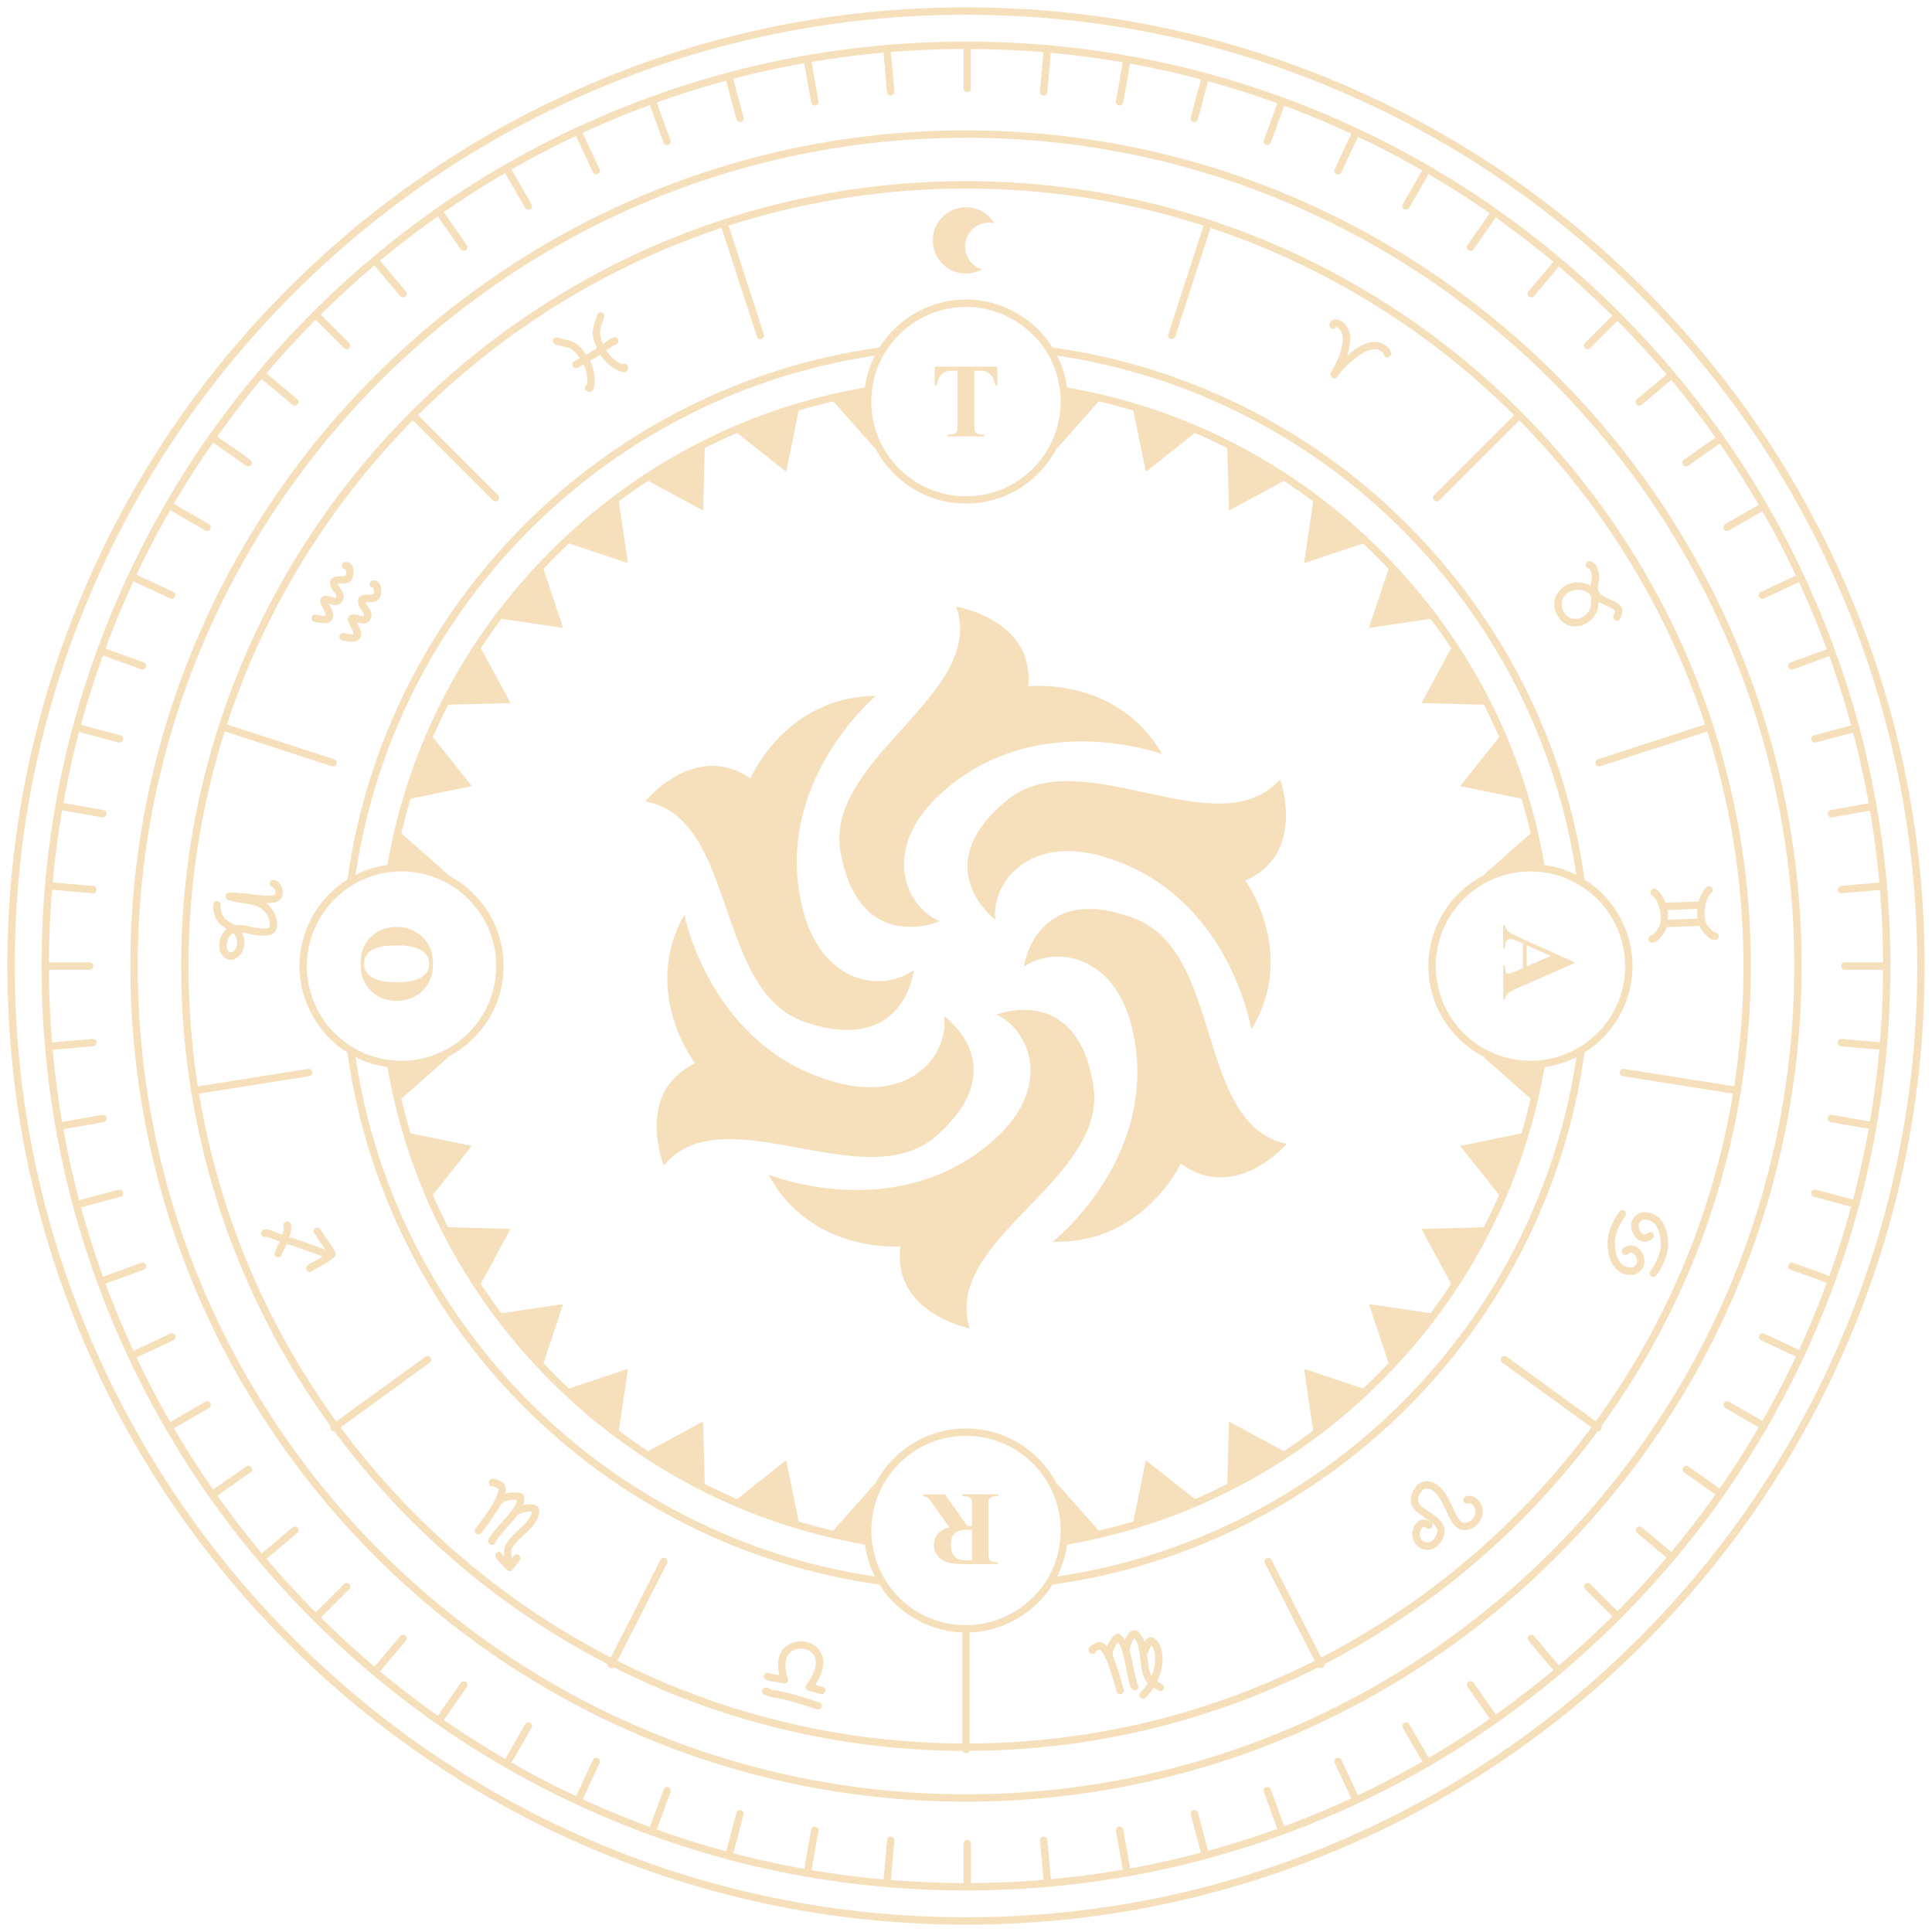 <?xml version="1.0" encoding="UTF-8"?>
<svg id="uuid-4f37990c-80d6-4521-8dc7-f0fa75d712dc" data-name="Layer 1" xmlns="http://www.w3.org/2000/svg" viewBox="0 0 779.14 779.14">
  <defs>
    <style>
      .uuid-221941e9-3070-4201-a37b-e27aff1b07db {
        fill-rule: evenodd;
      }

      .uuid-221941e9-3070-4201-a37b-e27aff1b07db, .uuid-d2357e1c-9628-4b1a-8845-c0a0affcb745 {
        fill: #f6e0bb;
        stroke-width: 0px;
      }
    </style>
  </defs>
  <path class="uuid-221941e9-3070-4201-a37b-e27aff1b07db" d="m309.99,473.7s51.96,21.05,91.32-14.45c22.79-20.48,14.66-43.34.58-50.1,0,0,32.77-12.92,39.07,28.9,5.72,37.97-61.12,61.79-49.91,97.65,0,0-31.37-6.1-27.93-33.03,0,0-36.28,2.9-53.13-28.97Z"/>
  <path class="uuid-221941e9-3070-4201-a37b-e27aff1b07db" d="m424.53,500.77s43.97-34.49,32.1-85.89c-6.82-29.62-30.93-33.84-43.76-24.98,0,0,4.69-34.63,44.56-19.54,36.28,13.73,24.41,83.05,61.5,90.97,0,0-20.81,24.1-42.73,7.91,0,0-15.24,32.67-51.68,31.51h0Z"/>
  <path class="uuid-221941e9-3070-4201-a37b-e27aff1b07db" d="m504.64,415.18s-8.79-54.89-59.8-69.77c-29.46-8.64-45.01,10.09-43.46,25.48,0,0-28.15-21.13,4.69-48.14,29.75-24.54,85.02,19.67,110.16-8.42,0,0,10.92,29.76-14,40.8,0,0,21.26,29.19,2.42,60.04h0Z"/>
  <path class="uuid-221941e9-3070-4201-a37b-e27aff1b07db" d="m468.66,304.1s-52.63-19.32-90.73,17.35c-22.06,21.2-13.27,43.86,1.03,50.1,0,0-32.32,13.93-39.94-27.66-7.04-37.83,59-63.75,46.61-99.25,0,0,31.59,5.15,29.02,32.09,0,0,36.06-3.99,54.01,27.37h0Z"/>
  <path class="uuid-221941e9-3070-4201-a37b-e27aff1b07db" d="m353.22,280.65s-42.8,35.94-29.25,86.91c7.84,29.41,32.1,32.88,44.56,23.6,0,0-3.59,34.78-43.97,20.98-36.65-12.49-27.12-82.26-64.35-88.94,0,0,19.93-24.69,42.44-9.3,0,0,14.14-33.1,50.58-33.25Z"/>
  <path class="uuid-221941e9-3070-4201-a37b-e27aff1b07db" d="m275.99,368.86s10.62,54.6,62.08,67.88c29.75,7.62,44.64-11.62,42.66-26.94,0,0,28.8,20.11-3.08,48.28-29.02,25.41-85.68-17.07-109.94,11.9,0,0-11.94-29.41,12.61-41.17,0,0-22.06-28.53-4.32-59.97v.02Z"/>
  <path class="uuid-d2357e1c-9628-4b1a-8845-c0a0affcb745" d="m389.57,776.17c-52.15,0-102.77-10.23-150.42-30.4-46.03-19.49-87.38-47.36-122.89-82.88-35.51-35.51-63.4-76.86-82.89-122.89C13.21,492.34,2.98,441.72,2.98,389.57s10.23-102.76,30.4-150.42c19.48-46.03,47.36-87.38,82.89-122.89,35.51-35.51,76.86-63.4,122.89-82.89C286.81,13.2,337.42,2.97,389.57,2.97s102.77,10.23,150.42,30.41c46.03,19.48,87.37,47.36,122.89,82.89,35.51,35.51,63.4,76.86,82.88,122.89,20.17,47.66,30.4,98.27,30.4,150.42s-10.23,102.77-30.4,150.42c-19.49,46.03-47.36,87.37-82.88,122.89-35.52,35.51-76.86,63.4-122.89,82.88-47.66,20.17-98.27,30.4-150.42,30.4h0Zm0-770.22c-51.76,0-101.97,10.15-149.26,30.17-45.67,19.34-86.7,47.01-121.94,82.25-35.24,35.24-62.91,76.28-82.25,121.94-20.02,47.3-30.17,97.5-30.17,149.26s10.15,101.97,30.17,149.26c19.34,45.68,47.01,86.7,82.25,121.94,35.24,35.24,76.28,62.92,121.94,82.25,47.3,20.02,97.51,30.17,149.26,30.17s101.97-10.15,149.26-30.17c45.68-19.34,86.7-47.01,121.94-82.25,35.24-35.24,62.92-76.27,82.25-121.94,20.02-47.3,30.17-97.52,30.17-149.26s-10.15-101.96-30.17-149.26c-19.34-45.67-47.01-86.7-82.25-121.94-35.24-35.24-76.27-62.91-121.94-82.25-47.29-20.02-97.51-30.17-149.26-30.17Zm0,756.43c-50.29,0-99.1-9.86-145.06-29.32-44.39-18.79-84.25-45.68-118.51-79.92-34.25-34.24-61.14-74.11-79.92-118.5-19.46-45.96-29.32-94.77-29.32-145.06s9.86-99.09,29.32-145.05c18.79-44.38,45.68-84.25,79.92-118.5,34.24-34.25,74.11-61.14,118.51-79.92,45.96-19.46,94.76-29.32,145.06-29.32s99.09,9.86,145.06,29.32c44.39,18.79,84.25,45.68,118.5,79.92,34.25,34.24,61.14,74.11,79.92,118.5,19.46,45.96,29.32,94.76,29.32,145.05s-9.86,99.1-29.32,145.06c-18.79,44.39-45.68,84.25-79.92,118.5-34.25,34.24-74.11,61.14-118.5,79.92-45.96,19.46-94.76,29.32-145.06,29.32Zm0-742.62c-49.89,0-98.31,9.78-143.9,29.08-44.03,18.63-83.59,45.31-117.56,79.29-33.97,33.97-60.66,73.53-79.29,117.55-19.3,45.59-29.08,94.01-29.08,143.89s9.78,98.31,29.08,143.9c18.63,44.03,45.31,83.59,79.29,117.56,33.98,33.98,73.53,60.66,117.56,79.29,45.59,19.3,94.01,29.08,143.9,29.08s98.31-9.78,143.9-29.08c44.03-18.63,83.59-45.31,117.56-79.29,33.98-33.98,60.66-73.53,79.29-117.56,19.3-45.59,29.08-94.01,29.08-143.9s-9.78-98.3-29.08-143.89c-18.63-44.03-45.31-83.58-79.29-117.55-33.98-33.97-73.53-60.66-117.56-79.29-45.59-19.3-94.01-29.08-143.9-29.08Zm0,706.82c-185.82,0-337-151.18-337-337S203.75,52.58,389.57,52.58s336.99,151.17,336.99,336.99-151.17,337-336.99,337Zm0-671.02c-184.19,0-334.03,149.84-334.03,334.02s149.84,334.03,334.03,334.03,334.02-149.84,334.02-334.03S573.75,55.55,389.57,55.55Zm0,650.54c-174.52,0-316.51-141.98-316.51-316.52S215.05,73.06,389.57,73.06s316.51,141.98,316.51,316.51-141.98,316.52-316.51,316.52Zm0-630.05c-172.89,0-313.53,140.65-313.53,313.53s140.65,313.54,313.53,313.54,313.53-140.65,313.53-313.54S562.46,76.04,389.57,76.04Zm0,582.33c-14.11,0-27.42-7.39-34.91-19.35-111.05-15.42-199.13-103.49-214.54-214.54-11.95-7.48-19.35-20.79-19.35-34.91s7.39-27.4,19.35-34.9c15.43-111.05,103.5-199.13,214.54-214.54,7.48-11.95,20.79-19.36,34.91-19.36s27.41,7.39,34.91,19.36c111.04,15.42,199.12,103.49,214.53,214.53,11.95,7.49,19.36,20.79,19.36,34.91s-7.39,27.41-19.36,34.91c-15.41,111.04-103.5,199.12-214.54,214.54-7.48,11.95-20.78,19.35-34.9,19.35Zm-1.58-3c.53.02,1.05.03,1.58.03,13.31,0,25.85-7.09,32.73-18.51.03-.04.06-.09.09-.13,2.8-4.7,4.54-9.84,5.14-15.28v-.11c.03-.24.04-.46.06-.68.11-1.12.17-2.24.17-3.48,0-5.59-1.19-10.99-3.54-16.04-2.82-6.11-7.25-11.38-12.77-15.24-3.47-2.44-7.3-4.26-11.35-5.43-6.81-1.94-14.19-1.95-21.04,0-4.09,1.17-7.9,3-11.35,5.42-5.54,3.88-9.95,9.15-12.77,15.24-2.35,5.05-3.54,10.45-3.54,16.05,0,1.24.05,2.36.16,3.43.02.3.04.54.07.78v.05c.02.22.05.43.08.64.68,5.3,2.41,10.26,5.13,14.77,6.65,11.05,18.08,17.86,30.84,18.48.11,0,.21,0,.32,0h0Zm42.34-32.46c-.62,4.49-1.96,8.8-4.01,12.85,107.92-16.01,193.42-101.51,209.42-209.43-4.02,2.04-8.33,3.39-12.84,4.01-8.35,48.13-31.12,91.9-65.89,126.67-34.77,34.77-78.56,57.53-126.68,65.9Zm-286.94-196.58c16,107.92,101.5,193.43,209.42,209.43-2.04-4.02-3.39-8.33-4-12.85-48.13-8.35-91.91-31.13-126.68-65.9-34.77-34.77-57.54-78.55-65.89-126.67-4.5-.62-8.81-1.96-12.84-4.01Zm287.34,190.88c0,.92-.03,1.79-.08,2.63,47.2-8.36,90.13-30.79,124.26-64.93,34.13-34.13,56.56-77.07,64.92-124.26-.77.05-1.59.08-2.44.08h-.19c-6.05,0-11.87-1.28-17.29-3.81-6.58-3.05-12.27-7.81-16.43-13.77-2.62-3.72-4.59-7.84-5.85-12.24-1.05-3.69-1.58-7.51-1.58-11.35s.53-7.68,1.59-11.35c1.25-4.36,3.21-8.49,5.84-12.23,4.18-5.96,9.86-10.72,16.44-13.78,5.44-2.53,11.26-3.81,17.3-3.81.92,0,1.79.03,2.63.08-8.36-47.2-30.79-90.12-64.93-124.25-34.13-34.13-77.07-56.55-124.26-64.93.06.82.08,1.69.08,2.63,0,6.03-1.28,11.84-3.81,17.29-3.05,6.58-7.82,12.26-13.77,16.43-3.75,2.63-7.87,4.6-12.24,5.84-7.32,2.11-15.31,2.11-22.69.01-4.37-1.25-8.48-3.21-12.23-5.84-5.96-4.18-10.72-9.86-13.78-16.44-2.53-5.43-3.81-11.25-3.81-17.29,0-.92.03-1.79.08-2.63-47.2,8.36-90.13,30.79-124.26,64.93-34.13,34.13-56.55,77.06-64.93,124.25.82-.06,1.69-.08,2.63-.08,6.04,0,11.85,1.29,17.29,3.82,6.57,3.04,12.26,7.8,16.43,13.77,2.63,3.74,4.59,7.86,5.84,12.24,1.06,3.67,1.6,7.48,1.6,11.34s-.54,7.66-1.59,11.35c-1.26,4.38-3.23,8.49-5.85,12.23-4.17,5.96-9.85,10.72-16.43,13.77-5.44,2.53-11.27,3.82-17.29,3.82-.92,0-1.79-.03-2.63-.08,8.36,47.2,30.78,90.12,64.92,124.26,34.13,34.13,77.07,56.55,124.26,64.93-.06-.82-.08-1.69-.08-2.63,0-6.03,1.28-11.85,3.82-17.29,3.04-6.57,7.8-12.26,13.77-16.43,3.72-2.62,7.83-4.59,12.24-5.85,7.39-2.11,15.33-2.1,22.69,0,4.38,1.26,8.49,3.23,12.24,5.85,5.97,4.17,10.72,9.85,13.77,16.43,2.53,5.44,3.82,11.27,3.82,17.29Zm148.28-227.63c0,3.57.5,7.12,1.47,10.54,1.17,4.08,3,7.9,5.42,11.35,3.88,5.52,9.15,9.94,15.26,12.77,5.02,2.34,10.43,3.53,16.04,3.53,1.23,0,2.35-.05,3.42-.16h.05c.11,0,.22-.02.33-.03.14,0,.26-.02.39-.04h.07c.16-.02.32-.04.49-.06,5.34-.66,10.35-2.4,14.92-5.16.08-.05.16-.1.24-.14,11.46-7.01,18.29-19.17,18.29-32.59s-7.09-25.85-18.52-32.72c-.83-.51-1.68-.97-2.54-1.41l-.04-.02s-.06-.03-.09-.04c-.02,0-.03-.02-.05-.02-3.57-1.78-7.36-2.96-11.32-3.55-.46-.07-.91-.13-1.37-.18h-.12c-.24-.03-.44-.04-.65-.06h-.03c-1.12-.11-2.24-.17-3.47-.17-5.6,0-10.99,1.19-16.05,3.53-6.1,2.84-11.38,7.25-15.25,12.79-2.44,3.48-4.26,7.29-5.42,11.34-.98,3.41-1.48,6.96-1.48,10.53v-.03Zm-420.56,38.02h0c1.13.11,2.25.17,3.48.17,5.59,0,10.99-1.19,16.05-3.54,6.11-2.82,11.38-7.25,15.24-12.77,2.43-3.47,4.26-7.29,5.43-11.35.97-3.42,1.47-6.96,1.47-10.53s-.5-7.12-1.48-10.51c-1.16-4.06-2.98-7.88-5.42-11.35-3.88-5.53-9.14-9.95-15.24-12.77-5.05-2.35-10.45-3.54-16.05-3.54-1.23,0-2.35.05-3.42.16-.3.02-.55.04-.8.07h-.04c-.18.02-.37.04-.55.06-5.18.65-10.07,2.32-14.57,4.98-.06.04-.12.07-.18.11-.04.03-.08.06-.13.09-11.42,6.88-18.51,19.42-18.51,32.72s6.92,25.74,18.5,32.73h0c.4.24.79.47,1.2.69,4.06,2.26,8.45,3.73,13.08,4.38.38.05.75.1,1.13.14h.09c.24.03.44.04.64.06h.03l.02.02Zm194.36-284.19c-107.91,16-193.42,101.5-209.43,209.42,4.04-2.05,8.35-3.39,12.84-4.01,8.36-48.12,31.13-91.9,65.9-126.66,34.77-34.77,78.55-57.53,126.67-65.9.62-4.49,1.96-8.81,4.01-12.84Zm270.08,205.4c4.48.62,8.79,1.96,12.84,4.01-16-107.92-101.5-193.42-209.42-209.42.03.06.06.12.09.18l.03.05c1.84,3.7,3.1,7.61,3.76,11.69.02.12.04.23.05.35.03.19.06.39.08.57,48.13,8.36,91.91,31.13,126.67,65.9,34.77,34.77,57.53,78.54,65.9,126.66h0Zm-271.52-186.86c0,5.61,1.19,11.01,3.53,16.05,2.84,6.11,7.25,11.38,12.79,15.25,3.48,2.44,7.3,4.26,11.34,5.42,6.85,1.95,14.26,1.95,21.06,0,4.05-1.16,7.88-2.98,11.35-5.42,5.52-3.88,9.94-9.15,12.77-15.24,2.34-5.05,3.53-10.46,3.53-16.05,0-1.24-.05-2.36-.16-3.43-.02-.3-.04-.55-.07-.78v-.05c-.02-.2-.04-.4-.07-.58-.66-5.19-2.34-10.08-4.99-14.58-.05-.08-.1-.17-.15-.25-6.25-10.38-17.17-17.19-29.09-18.35-1.21-.12-2.42-.18-3.65-.18-13.31,0-25.85,7.1-32.73,18.52-.08.13-.16.26-.23.39-2.51,4.27-4.13,8.91-4.84,13.83-.04.25-.07.5-.1.75-.02.15-.04.3-.05.45v.12c-.03.23-.04.44-.06.63v.03c-.11,1.12-.17,2.24-.17,3.48h-.02Z"/>
  <path class="uuid-221941e9-3070-4201-a37b-e27aff1b07db" d="m429.08,620.78c.12-1.18.17-2.37.17-3.58,0-5.95-1.32-11.6-3.68-16.67l.83-2.09,17.49,19.72-14.82,2.62Z"/>
  <path class="uuid-221941e9-3070-4201-a37b-e27aff1b07db" d="m462.11,588.88l20.64,16.38-25.93,9.44,5.28-25.82Z"/>
  <path class="uuid-221941e9-3070-4201-a37b-e27aff1b07db" d="m495.62,573.25l23.18,12.55-23.9,13.81.72-26.35Z"/>
  <path class="uuid-221941e9-3070-4201-a37b-e27aff1b07db" d="m525.91,552.05l25,8.34-21.15,17.74-3.85-26.08Z"/>
  <path class="uuid-221941e9-3070-4201-a37b-e27aff1b07db" d="m552.05,525.91l26.08,3.87-17.74,21.14-8.34-25.01Z"/>
  <path class="uuid-221941e9-3070-4201-a37b-e27aff1b07db" d="m573.26,495.62l26.34-.72-13.8,23.91-12.55-23.18Z"/>
  <path class="uuid-221941e9-3070-4201-a37b-e27aff1b07db" d="m588.88,462.12l25.83-5.29-9.45,25.94-16.38-20.64Z"/>
  <path class="uuid-221941e9-3070-4201-a37b-e27aff1b07db" d="m620.78,429.07l-2.62,14.82-19.71-17.49,2.09-.82c5.06,2.36,10.71,3.67,16.67,3.67,1.2,0,2.39-.05,3.57-.17Z"/>
  <path class="uuid-221941e9-3070-4201-a37b-e27aff1b07db" d="m620.78,350.07c-1.18-.12-2.37-.17-3.57-.17-5.96,0-11.61,1.32-16.67,3.67l-2.09-.82,19.71-17.48,2.62,14.81Z"/>
  <path class="uuid-221941e9-3070-4201-a37b-e27aff1b07db" d="m588.88,317.03l16.38-20.64,9.45,25.94-25.83-5.29Z"/>
  <path class="uuid-221941e9-3070-4201-a37b-e27aff1b07db" d="m573.26,283.52l12.55-23.17,13.8,23.9-26.34-.72Z"/>
  <path class="uuid-221941e9-3070-4201-a37b-e27aff1b07db" d="m552.05,253.24l8.34-25,17.74,21.14-26.08,3.86Z"/>
  <path class="uuid-221941e9-3070-4201-a37b-e27aff1b07db" d="m525.91,227.1l3.85-26.08,21.15,17.74-25,8.34Z"/>
  <path class="uuid-221941e9-3070-4201-a37b-e27aff1b07db" d="m495.62,205.89l-.72-26.34,23.9,13.8-23.18,12.55Z"/>
  <path class="uuid-221941e9-3070-4201-a37b-e27aff1b07db" d="m462.11,190.27l-5.28-25.83,25.93,9.45-20.64,16.38Z"/>
  <path class="uuid-221941e9-3070-4201-a37b-e27aff1b07db" d="m443.9,160.98l-17.49,19.71-.82-2.08c2.35-5.07,3.67-10.71,3.67-16.67,0-1.21-.05-2.4-.17-3.58l14.82,2.62Z"/>
  <path class="uuid-221941e9-3070-4201-a37b-e27aff1b07db" d="m353.57,178.62l-.82,2.08-17.49-19.71,14.82-2.62c-.12,1.18-.17,2.37-.17,3.58,0,5.96,1.31,11.6,3.67,16.67Z"/>
  <path class="uuid-221941e9-3070-4201-a37b-e27aff1b07db" d="m317.04,190.27l-20.65-16.38,25.94-9.45-5.28,25.83Z"/>
  <path class="uuid-221941e9-3070-4201-a37b-e27aff1b07db" d="m283.53,205.89l-23.18-12.55,23.9-13.8-.72,26.34Z"/>
  <path class="uuid-221941e9-3070-4201-a37b-e27aff1b07db" d="m253.24,227.1l-25.01-8.34,21.14-17.74,3.87,26.08Z"/>
  <path class="uuid-221941e9-3070-4201-a37b-e27aff1b07db" d="m227.1,253.24l-26.07-3.86,17.74-21.14,8.33,25Z"/>
  <path class="uuid-221941e9-3070-4201-a37b-e27aff1b07db" d="m205.89,283.52l-26.35.72,13.81-23.9,12.55,23.17Z"/>
  <path class="uuid-221941e9-3070-4201-a37b-e27aff1b07db" d="m190.26,317.03l-25.82,5.29,9.44-25.94,16.38,20.64Z"/>
  <path class="uuid-221941e9-3070-4201-a37b-e27aff1b07db" d="m180.7,352.74l-2.09.83c-5.07-2.36-10.72-3.68-16.67-3.68-1.2,0-2.39.05-3.57.17l2.61-14.81,19.72,17.48Z"/>
  <path class="uuid-221941e9-3070-4201-a37b-e27aff1b07db" d="m180.7,426.4l-19.72,17.49-2.61-14.82c1.18.12,2.37.17,3.57.17,5.95,0,11.6-1.32,16.67-3.68l2.09.83Z"/>
  <path class="uuid-221941e9-3070-4201-a37b-e27aff1b07db" d="m190.26,462.12l-16.38,20.64-9.44-25.94,25.82,5.29Z"/>
  <path class="uuid-221941e9-3070-4201-a37b-e27aff1b07db" d="m205.89,495.62l-12.55,23.18-13.81-23.91,26.35.72Z"/>
  <path class="uuid-221941e9-3070-4201-a37b-e27aff1b07db" d="m227.1,525.91l-8.33,25.01-17.74-21.14,26.07-3.87Z"/>
  <path class="uuid-221941e9-3070-4201-a37b-e27aff1b07db" d="m253.24,552.05l-3.87,26.08-21.14-17.74,25.01-8.34Z"/>
  <path class="uuid-221941e9-3070-4201-a37b-e27aff1b07db" d="m283.53,573.25l.72,26.35-23.9-13.81,23.18-12.55Z"/>
  <path class="uuid-221941e9-3070-4201-a37b-e27aff1b07db" d="m317.04,588.88l5.28,25.82-25.94-9.44,20.65-16.38Z"/>
  <path class="uuid-221941e9-3070-4201-a37b-e27aff1b07db" d="m349.9,617.2c0,1.21.05,2.4.17,3.58l-14.82-2.62,17.49-19.72.83,2.09c-2.36,5.07-3.68,10.72-3.68,16.67Z"/>
  <path class="uuid-d2357e1c-9628-4b1a-8845-c0a0affcb745" d="m389.57,707.06c-.82,0-1.49-.67-1.49-1.49v-46.6c0-.82.66-1.49,1.49-1.49s1.49.66,1.49,1.49v46.6c0,.82-.66,1.49-1.49,1.49Zm-143.02-34.33c-.23,0-.46-.05-.68-.16-.73-.38-1.02-1.27-.65-2l21.16-41.53c.38-.73,1.27-1.02,2-.65.73.38,1.02,1.27.65,2l-21.16,41.53c-.27.52-.78.81-1.33.81Zm286.05,0c-.54,0-1.06-.3-1.33-.81l-21.16-41.53c-.38-.73-.08-1.63.65-2,.73-.37,1.63-.08,2,.65l21.16,41.53c.38.73.08,1.63-.65,2-.22.11-.45.16-.68.16Zm111.85-95.52c-.31,0-.6-.09-.87-.29l-37.7-27.39c-.66-.48-.81-1.42-.33-2.08.49-.66,1.41-.81,2.08-.33l37.7,27.39c.66.48.81,1.41.33,2.08-.29.4-.74.62-1.2.62h0Zm-509.73,0c-.46,0-.91-.21-1.2-.62-.49-.66-.34-1.6.33-2.08l37.7-27.39c.66-.49,1.6-.34,2.08.33s.34,1.6-.33,2.08l-37.7,27.39c-.27.19-.57.29-.87.29h-.01Zm566.03-135.89c-.08,0-.16,0-.24-.02l-46.03-7.3c-.81-.13-1.37-.89-1.24-1.7.13-.81.89-1.37,1.7-1.24l46.03,7.3c.81.13,1.37.89,1.24,1.7-.12.73-.74,1.26-1.47,1.26Zm-622.31,0c-.71,0-1.35-.53-1.47-1.26-.13-.81.43-1.58,1.24-1.7l46.03-7.3c.81-.13,1.58.43,1.7,1.24.13.81-.43,1.57-1.24,1.7l-46.03,7.3c-.08,0-.16.02-.24.02Zm566.45-132.23c-.63,0-1.21-.4-1.42-1.03-.26-.78.18-1.62.95-1.87l44.32-14.4c.78-.25,1.62.17,1.87.95.26.78-.18,1.62-.95,1.87l-44.32,14.4c-.15.05-.31.07-.46.07h0Zm-510.58,0c-.15,0-.31-.02-.46-.07l-44.32-14.4c-.78-.26-1.21-1.09-.95-1.87.26-.78,1.09-1.21,1.87-.95l44.32,14.4c.78.26,1.21,1.09.95,1.87-.21.63-.78,1.03-1.42,1.03h0Zm445.1-106.86c-.37,0-.76-.15-1.05-.44-.58-.58-.58-1.53,0-2.1l32.95-32.95c.58-.58,1.53-.58,2.1,0,.58.58.58,1.53,0,2.1l-32.95,32.95c-.29.29-.68.44-1.05.44Zm-379.62,0c-.38,0-.76-.15-1.05-.44l-32.95-32.95c-.58-.58-.58-1.53,0-2.1.58-.58,1.53-.58,2.1,0l32.95,32.95c.58.58.58,1.53,0,2.1-.29.29-.67.44-1.05.44Zm106.86-65.48c-.63,0-1.21-.4-1.42-1.03l-14.4-44.32c-.26-.78.18-1.62.95-1.87.78-.26,1.62.18,1.87.95l14.4,44.32c.26.78-.18,1.62-.95,1.87-.15.05-.31.07-.46.07h0Zm165.9,0c-.15,0-.31-.02-.46-.07-.79-.26-1.21-1.09-.95-1.87l14.4-44.32c.26-.78,1.09-1.21,1.87-.95.78.26,1.21,1.09.95,1.87l-14.4,44.32c-.21.62-.79,1.03-1.42,1.03h0Z"/>
  <path class="uuid-221941e9-3070-4201-a37b-e27aff1b07db" d="m538.83,131.85c.2.05.44.12.52.17.62.39,1.11.95,1.47,1.62.37.68.58,1.47.65,2.29.13,1.5-.12,3.19-.55,4.88-.45,1.69-1.08,3.38-1.76,4.86l-1.63,3.23-.62,1.27c-.52-.39-.45-.12-.18.37-.18.44-.14.93.12,1.34.27.44.74.69,1.26.69,0,0,.69.05,1.2-.61l1.75-2.3c.42-.52.86-.99,1.34-1.46.74-.74,1.52-1.44,2.3-2.13,2.05-1.86,4.84-3.96,7.56-4.85,1.7-.55,3.39-.62,4.74.47.34.28.65.46.88.71.08.09.11.21.13.38.07.81.79,1.43,1.61,1.35.81-.07,1.43-.79,1.35-1.61-.07-.76-.29-1.3-.58-1.73-.36-.54-.88-.89-1.52-1.41-2.15-1.73-4.81-1.86-7.52-.98-2.88.93-5.83,3-8.1,4.99.32-.97.6-1.96.81-2.94.35-1.65.51-3.28.38-4.76-.11-1.23-.45-2.41-.99-3.43-.61-1.14-1.47-2.09-2.54-2.75-.34-.21-1.03-.52-1.73-.62-.57-.09-1.13-.06-1.6.12-.73.28-1.32.82-1.48,1.86-.12.81.45,1.57,1.26,1.68.59.09,1.17-.2,1.48-.67h0Z"/>
  <path class="uuid-221941e9-3070-4201-a37b-e27aff1b07db" d="m644.58,242.09c.33-.47.35-1.11.05-1.61-.04-.19-.21-1.04-.36-1.35-.47-.95-1.22-1.78-2.13-2.44-1.23-.88-2.75-1.47-4.09-1.7-3.64-.63-7.08.74-9.16,3.16-2.13,2.47-2.89,6.01-1.04,9.67,2.44,4.81,7.07,5.66,10.86,4.07,3.57-1.49,6.38-5.19,5.86-9.8h0Zm-3-1.7c-.33-.65-.92-1.16-1.6-1.57-.77-.47-1.66-.77-2.45-.91-2.54-.45-4.94.49-6.4,2.17-1.41,1.62-1.86,3.98-.64,6.39,1.59,3.13,4.61,3.72,7.09,2.68,2.52-1.05,4.5-3.7,4.01-6.98-.05-.33,0-.65.16-.92-.08-.32-.16-.78-.18-.87h0Z"/>
  <path class="uuid-221941e9-3070-4201-a37b-e27aff1b07db" d="m640.7,229.25l.15.05.18.14c.2.27.34.59.47.94.16.43.28.87.39,1.27.21.76.09,1.52-.04,2.28-.19,1.06-.44,2.12-.44,3.17,0,.64.09,1.28.3,1.91.47,1.4,1.3,2.43,2.36,3.25,1.92,1.49,4.71,2.14,6.65,3.52.37.26.58.42.56.68-.03.6-.39,1.21-.61,1.95-.24.78.2,1.62.98,1.86.78.24,1.62-.2,1.86-.98.19-.62.42-1.18.58-1.69.18-.64.23-1.25.1-1.85-.17-.78-.61-1.59-1.76-2.4-1.68-1.18-3.97-1.83-5.82-2.93-.93-.56-1.73-1.24-2.1-2.34-.24-.73-.15-1.47-.02-2.2.18-1.03.44-2.07.47-3.11.02-.63-.04-1.26-.21-1.89-.16-.58-.34-1.24-.59-1.84-.2-.49-.44-.94-.72-1.34-.17-.23-.37-.44-.58-.61-.2-.16-.41-.31-.63-.43-.05-.03-.56-.22-.76-.27-.13-.03-.22-.05-.27-.05-.89-.1-1.29.48-1.4.64-.27.4-.39.87-.13,1.44.2.46.6.75,1.05.85v-.02Z"/>
  <path class="uuid-221941e9-3070-4201-a37b-e27aff1b07db" d="m685.32,363.49c-.17,0-.6.05-1.02.07-2.73.15-9,.37-11.85.46-.63.02-1.1.03-1.32.04h-.19c-1.23.12-1.16,1.09-.78,1.89,0,.51.2.94.82,1.04.04.02.08.03.11.03h.27c.46-.02,1.42-.05,2.64-.09,3.25-.12,8.32-.3,10.59-.42.57-.03.96-.06,1.15-.08.52-.06.77-.27.83-.32.7-.55.68-1.19.48-1.71-.09-.23-.28-.68-.94-.89-.27-.09-.55-.09-.8-.03h0Zm-.65,2.54c.12.11.29.24.56.33-.22-.07-.41-.18-.56-.33Zm-.47-.93c0,.18.06.35.15.52-.08-.16-.14-.34-.15-.52Z"/>
  <path class="uuid-221941e9-3070-4201-a37b-e27aff1b07db" d="m685.61,370.39c-.17,0-.6.05-1.02.07-2.73.15-9,.37-11.85.46-.63.02-1.1.04-1.32.04h-.18c-1.23.12-1.16,1.09-.78,1.89,0,.5.2.94.82,1.04.04.02.08.03.11.03h.27c.46-.02,1.42-.05,2.64-.09,3.25-.11,8.32-.3,10.59-.42.57-.03.96-.06,1.15-.08.52-.06.77-.27.84-.32.7-.54.68-1.19.48-1.7-.09-.23-.28-.68-.94-.89-.27-.09-.55-.09-.8-.03h0Zm-.65,2.54c.12.12.29.24.56.33-.22-.07-.4-.18-.56-.33Zm-.47-.94c.02.18.06.35.16.52-.08-.16-.14-.34-.16-.52Z"/>
  <path class="uuid-221941e9-3070-4201-a37b-e27aff1b07db" d="m688.32,357.73c-2.1,1.77-3.49,5.25-3.81,8.85-.31,3.62.5,7.29,2.42,9.36.63.67,1.59,1.82,2.62,2.48.7.45,1.44.68,2.16.65.82-.04,1.46-.72,1.43-1.55-.03-.82-.72-1.46-1.55-1.43-.11,0-.21-.06-.31-.12-.23-.13-.45-.3-.67-.48-.58-.53-1.11-1.16-1.5-1.58-1.45-1.56-1.87-4.36-1.64-7.08.24-2.74,1.16-5.47,2.77-6.83.62-.53.7-1.47.18-2.09-.53-.62-1.47-.7-2.09-.18h0Z"/>
  <path class="uuid-221941e9-3070-4201-a37b-e27aff1b07db" d="m666.19,361.01c1.71,1.22,2.86,3.85,3.33,6.57.47,2.7.28,5.52-1.04,7.2-.35.44-.82,1.12-1.36,1.69-.2.21-.4.4-.61.54-.1.07-.2.14-.31.15-.82.03-1.46.73-1.43,1.55.03.82.72,1.46,1.55,1.43.72-.03,1.44-.33,2.1-.83.96-.73,1.82-1.96,2.4-2.68,1.74-2.22,2.24-5.95,1.63-9.52-.6-3.55-2.29-6.91-4.53-8.49-.67-.48-1.59-.32-2.07.36-.47.68-.32,1.6.36,2.07v-.02Z"/>
  <path class="uuid-221941e9-3070-4201-a37b-e27aff1b07db" d="m656.45,505.78c.58-.49,1.19-.67,1.74-.49.63.21,1.15.78,1.52,1.53.35.74.56,1.43.5,2.09-.05.58-.33,1.11-.86,1.59-.18.17-.39.34-.61.47-.13.08-.27.15-.43.16-2.42.21-4.09-.81-5.17-2.39-1.9-2.78-2.18-7.04-1.67-9.82.19-.98.49-1.92.85-2.84.58-1.46,1.34-2.84,2.09-4.23.23-.42.63-.74.89-1.14.13-.19.23-.39.32-.61.32-.75-.05-1.63-.8-1.94-.76-.31-1.63.05-1.94.81-.16.38-.51.62-.74.95-.12.17-.24.34-.34.52-.8,1.49-1.6,2.98-2.23,4.54-.44,1.09-.79,2.22-1.01,3.4-.63,3.43-.2,8.64,2.14,12.05,1.66,2.4,4.18,3.99,7.87,3.67.47-.04.93-.18,1.37-.39.53-.26,1.02-.63,1.43-1.01,1.16-1.06,1.71-2.26,1.8-3.54.1-1.14-.18-2.36-.78-3.63-.75-1.57-1.94-2.64-3.26-3.07-1.43-.47-3.05-.25-4.58,1.04-.63.53-.7,1.47-.18,2.09.53.63,1.47.7,2.09.18h0Z"/>
  <path class="uuid-221941e9-3070-4201-a37b-e27aff1b07db" d="m664.54,497.25c-.58.5-1.19.68-1.74.49-.63-.21-1.15-.78-1.51-1.54-.36-.73-.56-1.43-.5-2.09.05-.58.33-1.11.86-1.6.18-.17.39-.34.61-.47.13-.08.27-.14.43-.16,2.42-.21,4.09.81,5.17,2.39,1.9,2.78,2.18,7.04,1.67,9.82-.18.98-.49,1.92-.85,2.84-.58,1.46-1.34,2.84-2.09,4.23-.23.43-.63.74-.89,1.14-.13.19-.24.39-.32.6-.31.75.05,1.63.8,1.94.75.32,1.63-.05,1.94-.8.16-.38.51-.63.74-.95.12-.17.24-.34.34-.52.8-1.49,1.6-2.98,2.23-4.54.44-1.09.79-2.22,1.01-3.4.64-3.43.2-8.64-2.14-12.04-1.66-2.4-4.18-3.99-7.87-3.67-.47.04-.93.18-1.37.39-.53.26-1.02.63-1.43,1-1.16,1.06-1.71,2.26-1.81,3.53-.1,1.14.18,2.37.78,3.63.75,1.57,1.94,2.64,3.26,3.07,1.43.47,3.05.25,4.58-1.04.63-.53.7-1.47.18-2.09s-1.47-.7-2.09-.18h.01Z"/>
  <path class="uuid-221941e9-3070-4201-a37b-e27aff1b07db" d="m573.78,600.81c.34-.15,1.03-.43,1.17-.46.79-.08,1.47.04,2.06.31.69.31,1.29.81,1.87,1.39.86.86,1.55,1.8,2.13,2.81,1.54,2.58,2.48,5.45,4.03,8.13.72,1.25,1.6,2.5,2.77,3.26.88.58,1.93.9,3.21.81,2.37-.17,4.35-1.49,5.59-3.29,1.31-1.91,1.75-4.34,1-6.46-.47-1.33-1.58-2.82-2.99-3.55-1.07-.56-2.29-.71-3.57-.21-.76.31-1.14,1.17-.83,1.93.3.76,1.17,1.14,1.93.83.52-.21,1.01-.02,1.42.28.59.43,1.04,1.11,1.26,1.71.45,1.24.12,2.66-.64,3.78-.74,1.09-1.92,1.91-3.35,2.01-.71.05-1.26-.2-1.71-.58-.62-.54-1.08-1.3-1.51-2.02-1.56-2.68-2.51-5.57-4.05-8.16-.71-1.2-1.54-2.34-2.59-3.38-.84-.85-1.74-1.55-2.75-1.99-1.04-.47-2.2-.69-3.57-.55-.45.04-2.42.63-3.17,1.4-.31.32-.51.65-.59,1-.94,1.08-1.58,2.39-1.83,3.72-.31,1.68,0,3.41,1.05,4.85.83,1.13,2.21,2.17,3.73,3.19,1.74,1.16,3.71,2.31,4.91,3.75.47.56.8,1.15.88,1.84.1.89-.25,1.89-1.08,3.08-1.25,1.79-2.93,2.16-4.22,1.52-1.36-.67-2.19-2.32-1.6-4.21.29-.92.6-1.48,1.06-1.7.55-.26,1.12.09,1.6.42.68.47,1.61.29,2.06-.39.47-.68.29-1.61-.39-2.07-1.31-.9-3.03-1.37-4.55-.64-.99.47-1.98,1.48-2.62,3.48-1.11,3.51.61,6.53,3.12,7.77,2.41,1.18,5.64.83,7.96-2.48,1.84-2.62,1.94-4.76,1.24-6.56-.79-2.03-2.84-3.69-5.04-5.16-1.8-1.21-3.72-2.28-4.68-3.59-.55-.76-.69-1.68-.53-2.57.17-.95.68-1.87,1.41-2.6.19-.19.32-.42.39-.65v.02Z"/>
  <path class="uuid-221941e9-3070-4201-a37b-e27aff1b07db" d="m441.92,665.98c.39-.23,1.14-.66,1.56-.83.06.04.11.1.17.15.24.2.46.45.65.7.36.47.64.96.82,1.28.88,1.57,1.69,3.58,2.43,5.69,1.1,3.15,2.02,6.55,2.76,9.2.22.79,1.04,1.25,1.83,1.03.79-.22,1.25-1.04,1.03-1.84-.75-2.69-1.7-6.15-2.83-9.36-.8-2.3-1.68-4.47-2.64-6.18-.39-.69-1.21-2.02-2.16-2.8-.64-.53-1.36-.84-2.05-.86-.22,0-.68.07-1.24.3-.95.39-2.37,1.23-2.8,1.73-.52.58-.52,1.19-.42,1.59.1.39.33.75.81,1.01.72.38,1.63.1,2.01-.62.03-.06.05-.11.07-.17h0Zm-.49-1.72l.02.02h0v-.02h0Zm-.07-.05l.04.03-.03-.02h0Zm-.07-.04l.05.03-.04-.03h0Z"/>
  <path class="uuid-221941e9-3070-4201-a37b-e27aff1b07db" d="m450.81,662.28c.2.23.38.51.56.8.54.93.98,2.11,1.36,3.39,1.03,3.5,1.58,7.65,2.17,9.76.19.67.45,2.59.93,3.76.27.63.61,1.11.97,1.38.65.49,1.58.38,2.08-.28.48-.63.39-1.52-.21-2.03h0s-.74-2.97-.92-3.62c-.69-2.48-1.35-7.7-2.75-11.49-.85-2.29-2.02-4.08-3.46-4.86-.39-.21-.93-.32-1.58,0-.47.23-1.3,1-2.06,2.15-1.21,1.8-2.33,4.5-2.1,6.33.1.81.84,1.4,1.66,1.3.81-.1,1.4-.84,1.29-1.66-.08-.61.15-1.38.46-2.13.42-1.07,1.06-2.12,1.59-2.8h0Z"/>
  <path class="uuid-221941e9-3070-4201-a37b-e27aff1b07db" d="m455.71,664.41c.1-.45.54-1.76,1.12-2.88.17-.31.44-.68.64-.92.92,1.19,1.43,2.57,1.76,4.02.45,1.97.58,4.08.82,6.14.28,2.35.71,4.63,1.76,6.63.34.64.88,1.27,1.53,1.83,1.14.97,2.66,1.81,3.72,2.53.68.46,1.61.28,2.06-.41.46-.68.28-1.61-.41-2.06-.85-.58-2.03-1.23-3.02-1.98-.53-.41-1.01-.82-1.27-1.3-.88-1.68-1.21-3.61-1.45-5.59-.26-2.16-.41-4.37-.87-6.44-.46-2.02-1.22-3.9-2.57-5.52-.73-.85-1.5-1.08-2.21-1.03-.65.05-1.33.38-1.93,1.01-1.41,1.47-2.53,4.94-2.64,5.6,0-.02.02-.08.02-.08,0,0-.08.44-.06.63.03.32.14.58.29.79.17.24.4.43.69.53.76.29,1.63-.1,1.91-.86.08-.21.11-.43.09-.63v-.02Zm-.77-1.2h.02s-.02.01-.02.01h0Zm-.09-.05h.03-.03Z"/>
  <path class="uuid-221941e9-3070-4201-a37b-e27aff1b07db" d="m463.14,666.09c.05-.12.3-.75.35-.83.31-.53.46-1.2.71-1.79l.02-.05c.1.09.21.21.28.3.25.34.45.7.55.92,1.25,2.61,1.02,6.09,0,9.4-1.02,3.27-2.86,6.39-5.08,8.44-.61.55-.64,1.5-.09,2.1.56.6,1.5.64,2.1.09,2.56-2.36,4.71-5.96,5.9-9.73,1.28-4.08,1.4-8.36-.14-11.58-.35-.73-1.31-2.25-2.39-2.78-.8-.39-1.67-.42-2.56.13-.48.3-.83.7-1.09,1.16-.34.58-.43,1.34-.76,1.88-.08.14-.45.96-.58,1.31-.06.14-.09.25-.1.3-.28,1.18.66,1.65.87,1.73.32.13.96.34,1.63-.32.19-.19.32-.43.39-.66Z"/>
  <path class="uuid-221941e9-3070-4201-a37b-e27aff1b07db" d="m198.98,599.39c.52.22,1.6.68,2,.96.12.26.03.61-.03.94-.12.72-.39,1.43-.55,1.83-.67,1.68-1.75,3.58-2.98,5.46-1.83,2.83-3.99,5.64-5.66,7.85-.5.65-.37,1.58.3,2.08.65.49,1.59.37,2.08-.3,1.69-2.25,3.9-5.14,5.77-8.03,1.34-2.06,2.52-4.12,3.25-5.98.31-.76.84-2.3.81-3.62-.02-.81-.24-1.56-.67-2.13-.13-.17-.49-.5-1-.8-.93-.57-2.53-1.26-3.23-1.35-.79-.1-1.3.24-1.56.52-.31.34-.52.79-.38,1.44.18.8.97,1.31,1.77,1.13h.07Zm1.1-1.6c.01.1.01.19,0,.28v-.28Zm0-.07v.06-.06Z"/>
  <path class="uuid-221941e9-3070-4201-a37b-e27aff1b07db" d="m208.5,604.89c-.04.35-.15.71-.29,1.09-.38,1.02-1.04,2.09-1.82,3.17-2.17,2.98-5.21,5.94-6.55,7.72-.43.55-1.83,1.94-2.47,3.06-.35.62-.49,1.2-.47,1.68.04.82.73,1.46,1.56,1.42.78-.04,1.4-.67,1.42-1.45.05-.08.54-.86.89-1.28.58-.68,1.19-1.32,1.44-1.65,1.57-2.08,5.44-5.79,7.59-9.27,1.29-2.09,1.94-4.15,1.58-5.85-.08-.4-.33-.85-.91-1.17-.48-.26-1.63-.5-3.03-.49-2.34.02-5.39.68-6.76,1.97-.59.57-.61,1.51-.05,2.1.56.6,1.51.62,2.1.05.47-.44,1.26-.68,2.11-.87,1.3-.28,2.73-.35,3.67-.25Z"/>
  <path class="uuid-221941e9-3070-4201-a37b-e27aff1b07db" d="m209.85,610.36c.46-.19,1.86-.6,3.19-.74.48-.05,1.16,0,1.48.05-.31,1.56-1.1,2.85-2.09,4.04-1.31,1.56-2.95,2.92-4.48,4.35-1.75,1.65-3.35,3.4-4.27,5.51-.31.69-.44,1.56-.45,2.48,0,1.55.35,3.34.5,4.67.09.81.83,1.4,1.65,1.31.81-.09,1.4-.83,1.31-1.65-.12-1.07-.4-2.46-.48-3.76-.04-.69-.04-1.37.18-1.87.76-1.75,2.12-3.17,3.58-4.54,1.61-1.52,3.33-2.96,4.72-4.61,1.36-1.61,2.39-3.4,2.78-5.55.15-.8,0-1.44-.28-1.93-.42-.73-1.2-1.25-2.28-1.44-2.17-.37-5.84.74-6.46,1.05.02,0,.08-.04.08-.04,0,0-.97.74-1.07,1.13-.07.28-.07.58.04.88.28.77,1.12,1.18,1.89.91.17-.06.33-.15.46-.26h.02Zm.48-1.55v.03-.04h0Z"/>
  <path class="uuid-221941e9-3070-4201-a37b-e27aff1b07db" d="m202.64,626.84c-.21-.55-.72-.95-1.35-.97-.82-.02-1.51.63-1.54,1.44,0,.22.11.82.64,1.51,1.04,1.33,4.1,4.37,4.1,4.37.31.3.72.46,1.15.43.43-.03.82-.25,1.08-.58l2.84-3.77c.5-.65.37-1.59-.3-2.08-.65-.49-1.59-.37-2.08.3l-1.8,2.4c-.91-.93-2.09-2.18-2.65-2.89-.04-.05-.08-.1-.11-.15h0Z"/>
  <path class="uuid-221941e9-3070-4201-a37b-e27aff1b07db" d="m308.79,683.57c.18.11.49.28.58.32.58.23,1.24.42,1.91.55.89.19,1.81.33,2.63.47,2.07.38,4.16.9,6.24,1.51,3.17.91,6.31,1.98,9.39,2.94.78.24,1.62-.2,1.86-.98.25-.78-.2-1.62-.98-1.86-3.09-.95-6.26-2.02-9.45-2.94-2.18-.63-4.36-1.18-6.53-1.58-.78-.14-1.68-.27-2.53-.46-.49-.11-.96-.23-1.39-.4-.15-.09-.82-.47-1.16-.53-.52-.11-.97,0-1.34.22-.69.44-.91,1.35-.48,2.04.28.45.75.69,1.25.7h-.02Z"/>
  <path class="uuid-221941e9-3070-4201-a37b-e27aff1b07db" d="m314.2,675.54l-2.94-.45c-.16-.08-.78-.39-1.1-.47-.42-.11-.79-.08-1.1,0-.78.25-1.22,1.08-.97,1.86.2.62.78,1.03,1.41,1.04.21.1.79.38.99.42.3.07.6.14.89.18,1.01.17,2.05.2,3.05.43.12.03,1.25.35,1.71.39,1.13.08,1.58-.71,1.68-1.07.04-.12.14-.56-.07-1.12-.11-.3-.5-1.19-.56-1.33-.14-.8-.27-1.64-.35-2.51-.08-.83-.1-1.67-.03-2.49.23-2.63,1.66-4.28,3.48-5.04,2.06-.85,4.58-.62,6.38.56,1.52.99,2.24,2.47,2.34,4.11.11,1.68-.39,3.53-1.29,5.28-.38.73-.78,1.56-1.23,2.31-.28.47-.57.91-.88,1.3,0,0,.06-.07.06-.07,0,0-.52.58-.61.79-.25.53-.16.97-.03,1.28.06.13.23.54.82.8.1.04.32.12.61.21,1.12.33,3.84,1.01,4.5,1.21.78.24,1.62-.2,1.86-.98.24-.78-.2-1.62-.98-1.86-.44-.14-1.82-.48-3.02-.81.07-.12.15-.24.22-.36.47-.81.9-1.68,1.31-2.46,1.43-2.78,1.98-5.76,1.39-8.3-.46-1.95-1.56-3.67-3.46-4.92-2.59-1.68-6.18-2.03-9.14-.81-2.74,1.14-4.97,3.58-5.3,7.52-.07.79-.07,1.61,0,2.42.06.99.2,1.98.36,2.92h0Z"/>
  <path class="uuid-221941e9-3070-4201-a37b-e27aff1b07db" d="m246.88,136.39c-.17.05-.42.13-.5.17-.48.23-.97.53-1.46.86-.63.44-1.24.92-1.79,1.33-1.41,1.04-2.9,2.01-4.45,2.93-2.36,1.41-4.8,2.71-7.13,4.03-.71.41-.96,1.32-.56,2.03.41.71,1.32.96,2.03.55,2.34-1.34,4.8-2.66,7.17-4.07,1.63-.97,3.21-1.99,4.7-3.09.53-.39,1.11-.86,1.71-1.27.33-.23.65-.44.98-.59.17-.05.79-.26,1.04-.43.42-.29.65-.68.73-1.09.16-.8-.36-1.59-1.17-1.75-.5-.1-.98.06-1.32.39h0Z"/>
  <path class="uuid-221941e9-3070-4201-a37b-e27aff1b07db" d="m250.93,146.96c-1.8-.67-5.19-3.01-6.92-6.49-1.44-2.9-2.02-4.66-2.05-6.14-.05-2.02.84-3.51,1.67-6.49.22-.79-.25-1.61-1.04-1.82-.79-.22-1.61.25-1.82,1.04-.92,3.37-1.82,5.07-1.76,7.35.05,1.77.65,3.91,2.37,7.37,1.88,3.81,5.4,6.48,7.73,7.61,1.37.66,2.49.75,2.97.61.54-.16.87-.48,1.07-.86.19-.37.31-.89.03-1.55-.31-.75-1.19-1.11-1.94-.79-.1.04-.2.1-.28.16h-.02Z"/>
  <path class="uuid-221941e9-3070-4201-a37b-e27aff1b07db" d="m236.76,155.05c-.1.04-.19.1-.28.16-.66.49-.79,1.42-.31,2.08.43.57.93.74,1.35.76.43.03.88-.1,1.29-.48.37-.35.85-1.36.98-2.87.22-2.58-.3-6.98-2.61-10.53-2.11-3.24-3.64-4.85-5.14-5.8-1.93-1.21-3.87-1.31-7.23-2.23-.79-.22-1.61.25-1.82,1.04-.22.79.25,1.61,1.04,1.82,2.98.81,4.73.8,6.43,1.87,1.26.79,2.48,2.19,4.24,4.9,2.11,3.26,2.4,7.36,2.06,9.26h-.01Zm1.77.43l.03.04s-.02-.03-.03-.04Z"/>
  <path class="uuid-221941e9-3070-4201-a37b-e27aff1b07db" d="m107.31,498.74c.11.02,1.18.29,1.79.53.97.4,1.89.84,2.35,1,3.08,1.03,6.18,2.02,9.26,3.06,2.04.69,4.06,1.41,6.09,2.17.37.14,3.7,1.38,5.02,1.93.1.04.23.1.29.13.4.27.91.34,1.39.15.76-.31,1.13-1.17.82-1.93-.05-.14-.2-.49-.67-.76-.11-.06-.35-.18-.67-.32-1.35-.57-4.75-1.83-5.12-1.97-2.05-.77-4.11-1.5-6.18-2.2-3.08-1.05-6.18-2.04-9.27-3.07-.77-.26-2.82-1.34-4.26-1.61-.82-.16-1.53-.07-2.01.16-.73.36-1.04,1.25-.68,1.99.34.69,1.15,1,1.86.73h.02Z"/>
  <path class="uuid-221941e9-3070-4201-a37b-e27aff1b07db" d="m131.99,505.55c-.36.29-.76.56-1.19.83-1.31.83-2.78,1.56-3.87,2.19-.36.21-1.66.73-2.38,1.23-.52.37-.83.79-.97,1.13-.3.76.08,1.63.84,1.92.66.26,1.41,0,1.78-.58.27-.14,1.88-.95,2.2-1.13,1.32-.76,3.16-1.67,4.66-2.72.78-.54,1.47-1.13,1.98-1.74.08-.09.6-.84.11-1.79-.21-.4-.77-1.35-.83-1.44-.43-.72-.88-1.42-1.35-2.11-.68-1.01-1.39-1.99-2.08-3l-1-1.63c-.09-.14-.36-.47-.53-.68-.1-.22-.24-.41-.44-.57-.75-.58-1.35-.32-1.48-.27-.32.12-1.57.94-.73,2.24.1.16.55.68.7.91l1.05,1.68c.69,1,1.4,1.97,2.07,2.97.44.64.86,1.3,1.26,1.97.02.03.09.3.2.57h-.02Zm-4.06-7.42c-.29-.02-.57-.12-.82-.32.31.25.59.32.82.32Z"/>
  <path class="uuid-221941e9-3070-4201-a37b-e27aff1b07db" d="m114.52,495.42c-.04.36-.11.71-.19,1.07-.09.42-.21.82-.34,1.22-.24.74-.52,1.44-.82,2.13-.77,1.78-1.68,3.47-2.36,5.22-.3.76.08,1.63.84,1.92.76.3,1.63-.08,1.92-.84.66-1.72,1.55-3.38,2.3-5.13.34-.78.65-1.58.92-2.4.16-.48.3-.98.42-1.47.12-.52.21-1.03.26-1.56.02-.23-.07-.7-.16-1.06.01-.03.02-.07.03-.1.18-.8-.34-1.6-1.14-1.77-.91-.2-1.41.22-1.7.69-.15.24-.28.58-.25,1.03.02.22.2.86.25,1.05l.02-.02Zm1.71.14c-.18.04-.37.05-.55.02.21.04.4.02.55-.02Z"/>
  <path class="uuid-221941e9-3070-4201-a37b-e27aff1b07db" d="m94.76,373.15c-.63-.42-1.29-.77-1.95-1.16-1.2-.69-2.4-1.43-3.08-2.97-.28-.62-.52-1.27-.66-1.98-.12-.61-.17-1.25-.11-1.99.07-.81-.55-1.54-1.36-1.61-.82-.07-1.54.54-1.61,1.36-.09,1.04-.02,1.97.16,2.81.19.93.5,1.79.85,2.6.82,1.86,2.1,2.97,3.52,3.86.28.18.57.35.85.51-1.2.99-2.25,2.8-2.7,4.79-.51,2.24-.21,4.61,1.14,6.16,1.81,2.08,4.26,1.95,6.18.4,1.85-1.51,3.19-4.51,2.37-7.85-.2-.79-.47-1.47-.79-2.05,1.06.12,2.13.38,3.19.62,1.67.39,3.32.73,4.97.66,1.04-.04,2.56.18,3.75-.39.87-.42,1.65-1.15,2.05-2.55.3-1.02.31-2.12.11-3.18-.28-1.56-.98-3.03-1.59-4-.78-1.27-1.71-2.25-2.73-3.02.53,0,1.06,0,1.59,0,.78-.03,1.75-.05,2.62-.4.67-.27,1.29-.71,1.77-1.43.92-1.35.93-2.96.43-4.35-.62-1.73-2.07-2.97-3.23-3.16-.81-.13-1.58.43-1.7,1.23-.13.81.43,1.58,1.23,1.7.14.02.24.18.37.32.3.34.55.81.64,1.31.09.43.07.88-.2,1.28-.16.23-.38.34-.6.4-.5.14-1.01.11-1.45.13-1.17.05-2.33,0-3.48-.12-2.87-.27-5.73-.81-8.62-.91-.24,0-2.84-.32-3.89-.28-.87.03-1.36.46-1.52.64-.14.18-.76,1.58.52,2.27.25.13.89.39.95.4l1.52.34,4.28.8c1.7.22,3.57.47,5.27,1.23,1.41.62,2.72,1.58,3.7,3.19.39.63.82,1.52,1.08,2.49.2.76.3,1.58.08,2.32-.14.48-.4.71-.71.79-.8.2-1.71,0-2.36.03-1.39.05-2.79-.27-4.19-.59-1.64-.38-3.27-.75-4.9-.75-.59,0-1.18.04-1.76.15v-.03Zm-.63,3.25c-.23.09-.46.21-.68.34-.88.51-1.57,1.87-1.88,3.29-.29,1.29-.3,2.68.49,3.56.81.92,1.92.4,2.65-.54.79-1.02,1.2-2.58.78-4.25-.27-1.08-.75-1.81-1.35-2.39Z"/>
  <path class="uuid-221941e9-3070-4201-a37b-e27aff1b07db" d="m150.56,237.02c.07.24.25.91.23,1.35-.02.52-.07,1.04-.29,1.31-.12.02-.63.12-.96.13-1.14.05-2.43.02-3.28.27-1.12.32-1.76,1.01-1.89,2.03-.1.81.06,1.59.39,2.32.37.81.97,1.58,1.49,2.33.39.56.85,1.08.38,1.73-.04.05-.11.03-.17.04-.12,0-.24,0-.36-.02-.38-.05-.76-.16-1.15-.27-.64-.19-1.26-.38-1.78-.46-.51-.08-.95-.05-1.32.05-.66.19-1.16.59-1.44,1.31-.11.28-.17.66-.07,1.13.12.61.69,1.71,1.31,2.89.32.61.63,1.28.82,1.88.07.23.11.57.13.72-.07.02-.16.04-.24.05-.4.05-.91,0-1.56-.09l-2.04-.36c-.79-.22-1.62.24-1.83,1.03-.23.79.24,1.62,1.03,1.83.26.07.52.13.78.18.53.1,1.06.16,1.59.25,2.13.35,3.4,0,4.11-.52.77-.56,1.13-1.36,1.15-2.34,0-.84-.3-1.87-.76-2.89-.3-.66-.65-1.33-.96-1.91h.02c.67.21,1.4.41,2.05.47,1.25.12,2.34-.22,3.08-1.22.96-1.3.96-2.48.54-3.61-.33-.88-1.02-1.74-1.62-2.63-.25-.36-.51-.71-.59-1.1.2-.03.44-.07.62-.07.85-.04,1.81,0,2.59-.12.84-.12,1.52-.41,1.95-.81.39-.37.73-.92.95-1.61.33-1.01.42-2.32.2-3.41-.38-1.84-1.57-3.02-3.26-2.81-.81.1-1.4.84-1.3,1.65.09.75.73,1.31,1.48,1.31h-.01Z"/>
  <path class="uuid-221941e9-3070-4201-a37b-e27aff1b07db" d="m139.35,229.57c.07.24.25.91.23,1.35-.02.51-.07,1.04-.3,1.31-.12.02-.62.12-.96.13-1.14.05-2.43.02-3.28.27-1.12.32-1.76,1.01-1.89,2.03-.1.81.06,1.59.4,2.32.37.81.97,1.58,1.49,2.33.39.56.85,1.08.38,1.72-.04.05-.11.03-.17.04-.12,0-.24,0-.36-.02-.38-.05-.76-.16-1.15-.27-.64-.19-1.26-.38-1.78-.46-.51-.08-.95-.06-1.32.05-.66.19-1.16.59-1.44,1.31-.11.28-.17.67-.07,1.13.12.6.7,1.7,1.3,2.88.32.62.63,1.28.82,1.89.07.23.11.56.13.72-.07.02-.16.04-.24.05-.4.05-.91,0-1.56-.09l-2.04-.36c-.79-.22-1.62.24-1.83,1.03-.23.79.24,1.62,1.02,1.83.26.07.52.13.78.18.53.1,1.06.16,1.59.25,2.13.35,3.4,0,4.11-.51.77-.56,1.14-1.36,1.15-2.34,0-.83-.3-1.87-.76-2.89-.3-.67-.65-1.33-.96-1.91h.02c.67.21,1.4.41,2.06.47,1.25.12,2.34-.22,3.08-1.22.96-1.3.96-2.48.54-3.61-.33-.88-1.01-1.74-1.62-2.63-.25-.36-.51-.71-.59-1.1.19-.03.44-.07.63-.08.85-.04,1.81-.01,2.59-.12.84-.12,1.52-.41,1.95-.81.39-.37.73-.92.95-1.61.33-1.01.42-2.32.2-3.41-.38-1.84-1.57-3.02-3.26-2.81-.81.1-1.4.84-1.3,1.66.09.75.73,1.31,1.48,1.31h-.01Z"/>
  <path class="uuid-d2357e1c-9628-4b1a-8845-c0a0affcb745" d="m390.07,761.94c-.82,0-1.49-.66-1.49-1.49v-16.96c0-.82.66-1.49,1.49-1.49s1.49.67,1.49,1.49v16.96c0,.82-.67,1.49-1.49,1.49Zm32.32-1.41c-.76,0-1.41-.58-1.48-1.36l-1.48-16.89c-.07-.82.54-1.54,1.35-1.61.81-.08,1.54.53,1.61,1.35l1.48,16.89c.07.82-.53,1.53-1.35,1.6h-.13Zm-64.65,0h-.13c-.82-.07-1.43-.79-1.35-1.61l1.47-16.89c.07-.82.79-1.43,1.61-1.35.82.07,1.43.79,1.35,1.61l-1.48,16.89c-.07.77-.71,1.36-1.48,1.36h0Zm96.72-4.22c-.7,0-1.34-.5-1.47-1.23l-2.94-16.7c-.14-.81.4-1.58,1.21-1.72.81-.14,1.58.4,1.73,1.21l2.94,16.7c.14.81-.4,1.58-1.21,1.73-.09.02-.18.02-.26.02Zm-128.8,0c-.09,0-.17,0-.26-.02-.81-.14-1.35-.91-1.21-1.73l2.94-16.7c.14-.81.91-1.35,1.72-1.21.81.14,1.35.91,1.21,1.72l-2.94,16.7c-.13.73-.75,1.23-1.47,1.23Zm160.39-7.01c-.65,0-1.26-.44-1.44-1.1l-4.39-16.38c-.21-.79.26-1.61,1.05-1.82.79-.21,1.6.26,1.82,1.05l4.39,16.38c.21.79-.26,1.61-1.05,1.82-.13.03-.26.05-.39.05Zm-191.98,0c-.13,0-.26-.02-.39-.05-.79-.21-1.27-1.03-1.05-1.82l4.39-16.38c.21-.79,1.03-1.26,1.82-1.05.79.21,1.27,1.03,1.05,1.82l-4.39,16.38c-.18.66-.78,1.1-1.44,1.1Zm222.84-9.73c-.6,0-1.18-.38-1.4-.98l-5.8-15.94c-.28-.77.12-1.63.89-1.9.76-.28,1.63.12,1.9.89l5.8,15.94c.28.77-.12,1.63-.89,1.9-.17.06-.34.09-.51.09Zm-253.7,0c-.17,0-.34-.03-.51-.09-.77-.28-1.17-1.13-.89-1.9l5.8-15.94c.28-.77,1.14-1.17,1.9-.89.77.28,1.17,1.13.89,1.9l-5.8,15.94c-.22.6-.79.98-1.4.98Zm283.59-12.38c-.57,0-1.1-.32-1.35-.86l-7.17-15.37c-.35-.74-.03-1.63.72-1.97.74-.35,1.63-.03,1.97.73l7.17,15.37c.35.74.03,1.63-.73,1.97-.21.1-.42.14-.62.14Zm-313.48,0c-.21,0-.43-.04-.62-.14-.74-.35-1.07-1.23-.72-1.97l7.17-15.37c.35-.74,1.23-1.07,1.97-.73.74.35,1.07,1.23.72,1.97l-7.17,15.37c-.25.55-.79.86-1.35.86Zm342.19-14.94c-.52,0-1.01-.27-1.29-.74l-8.47-14.69c-.41-.71-.17-1.62.55-2.03.71-.41,1.62-.17,2.03.55l8.47,14.69c.41.71.17,1.62-.54,2.03-.24.14-.49.2-.74.2Zm-370.89,0c-.25,0-.51-.06-.74-.2-.71-.41-.95-1.32-.55-2.03l8.47-14.69c.41-.72,1.32-.95,2.03-.55.71.41.95,1.32.55,2.03l-8.47,14.69c-.28.48-.77.74-1.29.74Zm-27.28-17.38c-.3,0-.59-.09-.85-.27-.67-.47-.83-1.4-.37-2.07l9.72-13.89c.48-.68,1.4-.83,2.07-.37.67.47.83,1.4.37,2.07l-9.72,13.9c-.29.42-.75.63-1.22.63Zm425.46,0c-.47,0-.93-.22-1.22-.63l-9.72-13.9c-.48-.68-.31-1.6.37-2.07.68-.47,1.6-.31,2.07.37l9.72,13.89c.48.68.31,1.6-.37,2.07-.26.18-.56.27-.85.27Zm25.67-19.69c-.42,0-.84-.18-1.14-.53l-10.9-12.99c-.53-.63-.45-1.57.19-2.09.63-.53,1.57-.45,2.09.19l10.9,12.99c.53.63.45,1.57-.19,2.09-.28.24-.62.35-.95.35Zm-476.8,0c-.34,0-.67-.12-.95-.35-.62-.53-.71-1.47-.19-2.09l10.9-12.99c.53-.63,1.47-.71,2.09-.19.62.53.71,1.47.19,2.09l-10.9,12.99c-.3.35-.71.53-1.14.53Zm500.65-21.85c-.38,0-.76-.15-1.05-.43l-11.99-11.99c-.58-.59-.58-1.53,0-2.1s1.53-.58,2.1,0l11.99,11.99c.58.58.58,1.53,0,2.1-.29.29-.68.43-1.05.43Zm-524.51,0c-.38,0-.76-.15-1.05-.43-.58-.58-.58-1.53,0-2.1l11.99-11.99c.58-.58,1.53-.58,2.1,0,.57.58.58,1.53,0,2.1l-11.99,11.99c-.29.29-.67.43-1.05.43Zm546.36-23.85c-.34,0-.67-.12-.95-.35l-12.99-10.9c-.63-.53-.71-1.47-.19-2.09s1.47-.71,2.09-.19l12.99,10.9c.63.53.71,1.47.19,2.09-.3.35-.71.53-1.14.53Zm-568.23,0c-.43,0-.84-.18-1.14-.53-.53-.63-.45-1.57.19-2.09l12.99-10.9c.62-.53,1.57-.45,2.09.19.53.63.45,1.57-.19,2.09l-12.99,10.9c-.28.24-.61.35-.95.35Zm-19.69-25.67c-.47,0-.93-.22-1.22-.63-.48-.68-.31-1.6.37-2.07l13.9-9.72c.67-.47,1.6-.31,2.07.37.48.68.31,1.6-.37,2.07l-13.9,9.72c-.26.18-.56.27-.85.27Zm607.61,0c-.3,0-.59-.09-.85-.27l-13.88-9.72c-.68-.47-.83-1.4-.37-2.07.47-.67,1.4-.83,2.07-.37l13.89,9.72c.67.47.83,1.4.37,2.07-.29.42-.75.63-1.22.63Zm17.38-27.28c-.25,0-.51-.06-.74-.2l-14.69-8.48c-.71-.41-.95-1.32-.55-2.03.41-.71,1.32-.95,2.03-.54l14.69,8.48c.71.41.95,1.32.55,2.03-.28.48-.77.74-1.29.74Zm-642.38,0c-.52,0-1.01-.27-1.29-.74-.41-.71-.17-1.61.55-2.03l14.69-8.48c.71-.41,1.62-.17,2.03.54.41.71.17,1.62-.55,2.03l-14.69,8.48c-.24.14-.49.2-.74.2Zm657.33-28.7c-.21,0-.43-.04-.63-.14l-15.36-7.16c-.74-.35-1.07-1.23-.72-1.97.35-.74,1.23-1.07,1.97-.72l15.36,7.17c.74.35,1.07,1.23.72,1.97-.25.55-.79.86-1.35.86Zm-672.26,0c-.56,0-1.1-.32-1.35-.86-.35-.74-.03-1.63.72-1.97l15.36-7.17c.74-.35,1.63-.03,1.97.72.35.75.03,1.63-.72,1.97l-15.36,7.16c-.21.1-.42.14-.62.14Zm684.65-29.89c-.17,0-.34-.03-.51-.09l-15.94-5.8c-.77-.28-1.17-1.13-.89-1.9.28-.77,1.14-1.17,1.9-.89l15.94,5.8c.77.28,1.17,1.13.89,1.9-.22.6-.79.98-1.4.98Zm-697.03,0c-.6,0-1.18-.38-1.4-.98-.28-.77.12-1.63.89-1.9l15.94-5.8c.77-.28,1.63.12,1.9.89.28.77-.12,1.63-.89,1.9l-15.94,5.8c-.17.06-.34.09-.51.09Zm706.76-30.85c-.13,0-.26-.02-.39-.05l-16.37-4.39c-.79-.21-1.26-1.03-1.05-1.83.21-.79,1.03-1.26,1.83-1.05l16.37,4.39c.79.21,1.26,1.03,1.05,1.82-.18.66-.78,1.1-1.44,1.1Zm-716.5,0c-.65,0-1.26-.44-1.44-1.1-.21-.79.26-1.61,1.05-1.82l16.38-4.39c.79-.21,1.61.26,1.82,1.05.22.79-.26,1.61-1.05,1.83l-16.38,4.39c-.13.03-.26.05-.39.05Zm723.49-31.59c-.09,0-.17,0-.26-.02l-16.7-2.94c-.81-.14-1.35-.91-1.21-1.73.14-.81.91-1.35,1.73-1.21l16.7,2.94c.81.14,1.35.91,1.21,1.72-.13.72-.75,1.23-1.47,1.23Zm-730.5,0c-.7,0-1.34-.51-1.47-1.23-.14-.81.4-1.57,1.21-1.72l16.7-2.94c.8-.14,1.58.4,1.72,1.21.14.81-.4,1.57-1.21,1.73l-16.7,2.94c-.09.02-.18.02-.26.02Zm734.72-32.08h-.13l-16.89-1.48c-.82-.07-1.43-.79-1.35-1.61.07-.81.79-1.42,1.61-1.35l16.89,1.48c.82.07,1.43.79,1.35,1.61-.07.77-.71,1.36-1.48,1.36h0Zm-738.94,0c-.76,0-1.41-.58-1.48-1.36-.07-.82.54-1.54,1.35-1.61l16.89-1.48c.83-.08,1.54.53,1.61,1.35.07.82-.54,1.54-1.35,1.61l-16.89,1.48h-.13Zm740.35-32.33h-16.96c-.82,0-1.49-.66-1.49-1.49s.66-1.49,1.49-1.49h16.96c.82,0,1.49.67,1.49,1.49s-.67,1.49-1.49,1.49Zm-724.81,0h-16.96c-.82,0-1.49-.66-1.49-1.49s.66-1.49,1.49-1.49h16.96c.82,0,1.49.67,1.49,1.49s-.66,1.49-1.49,1.49Zm706.5-30.84c-.76,0-1.41-.58-1.48-1.36-.07-.82.53-1.54,1.35-1.61l16.89-1.48c.82-.08,1.53.54,1.61,1.35.07.81-.54,1.54-1.35,1.61l-16.89,1.48h-.13Zm-705.16,0h-.13l-16.89-1.48c-.82-.07-1.43-.79-1.35-1.61.07-.82.78-1.43,1.61-1.35l16.89,1.48c.82.07,1.43.79,1.35,1.61-.07.77-.71,1.36-1.48,1.36h0Zm701.12-30.62c-.7,0-1.34-.51-1.47-1.23-.14-.81.4-1.58,1.21-1.73l16.7-2.94c.8-.14,1.58.4,1.72,1.21.14.81-.4,1.58-1.21,1.73l-16.7,2.94c-.09.02-.18.02-.26.02Zm-697.1,0c-.09,0-.17,0-.26-.02l-16.7-2.94c-.81-.14-1.35-.91-1.21-1.73.14-.81.91-1.35,1.72-1.21l16.7,2.94c.81.14,1.35.91,1.21,1.73-.13.72-.75,1.23-1.47,1.23Zm690.41-30.15c-.65,0-1.26-.44-1.44-1.1-.21-.79.26-1.61,1.05-1.82l16.37-4.39c.78-.22,1.61.26,1.82,1.05.21.79-.26,1.61-1.05,1.83l-16.37,4.39c-.13.04-.26.05-.39.05Zm-683.73,0c-.13,0-.26-.02-.39-.05l-16.38-4.39c-.79-.21-1.26-1.03-1.05-1.83.21-.79,1.03-1.27,1.82-1.05l16.38,4.39c.79.21,1.26,1.03,1.05,1.82-.18.66-.78,1.1-1.44,1.1Zm674.44-29.45c-.61,0-1.18-.38-1.4-.98-.28-.77.12-1.63.89-1.9l15.94-5.8c.77-.28,1.63.12,1.9.89.28.77-.12,1.63-.89,1.9l-15.94,5.8c-.17.06-.34.09-.51.09Zm-665.17,0c-.17,0-.34-.03-.51-.09l-15.94-5.8c-.77-.28-1.17-1.13-.89-1.9s1.14-1.17,1.9-.89l15.94,5.8c.77.28,1.17,1.13.89,1.9-.22.6-.79.98-1.4.98Zm653.35-28.52c-.56,0-1.1-.32-1.35-.86-.35-.74-.03-1.63.73-1.97l15.36-7.17c.74-.35,1.63-.03,1.97.72.35.74.03,1.63-.72,1.97l-15.36,7.17c-.21.1-.42.14-.63.14Zm-641.54,0c-.21,0-.43-.05-.62-.14l-15.36-7.17c-.74-.35-1.07-1.23-.72-1.97.35-.74,1.23-1.07,1.97-.72l15.36,7.17c.74.35,1.07,1.23.72,1.97-.25.55-.79.86-1.35.86Zm627.28-27.38c-.52,0-1.01-.27-1.29-.74-.41-.71-.17-1.62.54-2.03l14.69-8.48c.71-.41,1.62-.17,2.03.55.41.71.17,1.62-.55,2.03l-14.69,8.48c-.24.14-.48.2-.74.2Zm-613.02,0c-.25,0-.51-.06-.74-.2l-14.69-8.48c-.71-.41-.95-1.32-.55-2.03.41-.71,1.32-.95,2.03-.55l14.69,8.48c.71.41.95,1.32.55,2.03-.28.48-.77.74-1.29.74Zm16.59-26.05c-.3,0-.59-.09-.85-.27l-13.9-9.72c-.67-.48-.83-1.4-.37-2.07.48-.67,1.4-.83,2.07-.37l13.9,9.72c.67.48.83,1.4.37,2.07-.29.42-.75.63-1.22.63Zm579.84,0c-.47,0-.93-.22-1.22-.63-.48-.67-.31-1.6.37-2.07l13.89-9.72c.67-.47,1.6-.31,2.07.37.47.67.31,1.6-.37,2.07l-13.88,9.72c-.26.18-.56.27-.85.27Zm-18.79-24.5c-.42,0-.84-.18-1.14-.54-.53-.62-.45-1.57.19-2.09l12.99-10.9c.63-.53,1.57-.45,2.09.18.53.62.45,1.57-.19,2.09l-12.99,10.9c-.28.24-.61.35-.95.35h0Zm-542.25,0c-.34,0-.67-.12-.95-.35l-12.99-10.9c-.62-.53-.71-1.47-.19-2.09.53-.62,1.47-.71,2.09-.18l12.99,10.9c.62.53.71,1.47.19,2.09-.3.35-.71.54-1.14.54h0Zm521.39-22.77c-.38,0-.76-.15-1.05-.44-.58-.58-.58-1.53,0-2.1l11.99-11.99c.58-.58,1.53-.58,2.1,0,.58.58.58,1.53,0,2.1l-11.99,11.99c-.29.29-.67.44-1.05.44Zm-500.52,0c-.38,0-.76-.15-1.05-.44l-11.99-11.99c-.58-.58-.58-1.53,0-2.1.58-.58,1.53-.58,2.1,0l11.99,11.99c.58.58.58,1.53,0,2.1-.29.29-.67.44-1.05.44Zm477.76-20.86c-.34,0-.67-.12-.95-.35-.63-.53-.71-1.47-.19-2.09l10.9-12.99c.53-.62,1.47-.71,2.09-.18.62.53.71,1.47.19,2.09l-10.9,12.99c-.3.35-.71.54-1.14.54h0Zm-454.99,0c-.43,0-.84-.18-1.14-.54l-10.9-12.99c-.53-.62-.45-1.57.19-2.09.62-.53,1.57-.45,2.09.18l10.9,12.99c.53.62.45,1.57-.19,2.09-.28.24-.61.35-.95.35h0Zm24.5-18.79c-.47,0-.93-.22-1.22-.63l-9.72-13.9c-.48-.67-.31-1.6.37-2.07.67-.47,1.6-.31,2.07.37l9.72,13.9c.48.67.31,1.6-.37,2.07-.26.18-.55.27-.85.27Zm406,0c-.3,0-.59-.09-.85-.27-.67-.48-.83-1.4-.37-2.07l9.72-13.9c.48-.67,1.4-.83,2.07-.37.68.48.83,1.4.37,2.07l-9.72,13.9c-.29.42-.75.63-1.22.63Zm-26.04-16.59c-.25,0-.51-.06-.74-.2-.71-.41-.95-1.32-.54-2.03l8.47-14.69c.41-.71,1.32-.95,2.03-.55s.95,1.32.55,2.03l-8.47,14.69c-.28.48-.77.74-1.29.74Zm-353.92,0c-.52,0-1.01-.27-1.29-.74l-8.47-14.69c-.41-.71-.17-1.62.55-2.03.71-.41,1.62-.17,2.03.55l8.47,14.69c.41.71.17,1.62-.55,2.03-.24.14-.49.2-.74.2Zm326.54-14.25c-.21,0-.43-.05-.63-.14-.74-.35-1.07-1.23-.72-1.97l7.17-15.36c.35-.74,1.23-1.07,1.97-.72.74.35,1.07,1.23.72,1.97l-7.16,15.36c-.25.55-.79.86-1.35.86Zm-299.15,0c-.56,0-1.1-.32-1.35-.86l-7.17-15.36c-.35-.74-.03-1.63.72-1.97.74-.35,1.63-.03,1.97.72l7.17,15.36c.35.74.03,1.63-.72,1.97-.21.1-.42.14-.62.14Zm270.63-11.81c-.17,0-.34-.03-.51-.09-.77-.28-1.17-1.13-.89-1.9l5.8-15.94c.28-.77,1.14-1.17,1.9-.89.77.28,1.17,1.13.89,1.9l-5.8,15.94c-.22.6-.79.98-1.4.98Zm-242.1,0c-.6,0-1.18-.38-1.4-.98l-5.8-15.94c-.28-.77.12-1.63.89-1.9.77-.28,1.63.12,1.9.89l5.8,15.94c.28.77-.12,1.63-.89,1.9-.17.06-.34.09-.51.09Zm212.65-9.29c-.13,0-.26-.02-.39-.05-.79-.21-1.26-1.03-1.05-1.82l4.39-16.38c.21-.79,1.03-1.26,1.82-1.05.79.21,1.26,1.03,1.05,1.82l-4.39,16.38c-.18.66-.78,1.1-1.44,1.1Zm-183.2,0c-.65,0-1.26-.44-1.44-1.1l-4.39-16.38c-.21-.79.26-1.61,1.05-1.82.79-.21,1.6.26,1.82,1.05l4.39,16.38c.21.79-.26,1.61-1.05,1.82-.13.04-.26.05-.39.05Zm30.14-6.68c-.7,0-1.34-.51-1.47-1.23l-2.94-16.7c-.14-.81.4-1.58,1.21-1.72.8-.14,1.58.4,1.73,1.21l2.94,16.7c.14.81-.4,1.58-1.21,1.72-.09.02-.18.02-.26.02Zm122.93,0c-.09,0-.17,0-.26-.02-.81-.14-1.35-.91-1.21-1.72l2.94-16.7c.14-.81.91-1.35,1.72-1.21.81.14,1.35.91,1.21,1.72l-2.94,16.7c-.13.72-.75,1.23-1.47,1.23Zm-30.62-4.03h-.13c-.82-.07-1.43-.79-1.35-1.61l1.48-16.89c.07-.82.78-1.42,1.61-1.35.82.07,1.43.79,1.35,1.61l-1.48,16.89c-.07.77-.71,1.36-1.48,1.36h0Zm-61.7,0c-.76,0-1.41-.58-1.48-1.36l-1.48-16.89c-.07-.82.54-1.54,1.35-1.61.83-.07,1.54.54,1.61,1.35l1.48,16.89c.07.82-.54,1.54-1.35,1.61h-.13Zm30.85-1.35c-.82,0-1.49-.66-1.49-1.49v-16.97c0-.82.67-1.49,1.49-1.49s1.49.66,1.49,1.49v16.96c0,.82-.66,1.49-1.49,1.49h0Z"/>
  <path class="uuid-d2357e1c-9628-4b1a-8845-c0a0affcb745" d="m402.2,147.88v7.61h-.74c-.45-1.75-.93-3.01-1.48-3.79-.53-.76-1.28-1.38-2.22-1.83-.53-.25-1.45-.38-2.76-.38h-2.09v21.69c0,1.44.08,2.34.24,2.7.16.36.47.67.93.94.47.27,1.1.41,1.89.41h.93v.76h-14.72v-.76h.93c.81,0,1.47-.15,1.97-.44.36-.19.64-.53.85-.99.15-.34.23-1.2.23-2.62v-21.69h-2.03c-1.89,0-3.27.4-4.12,1.2-1.2,1.12-1.96,2.72-2.28,4.79h-.79v-7.61h25.25Z"/>
  <path class="uuid-d2357e1c-9628-4b1a-8845-c0a0affcb745" d="m614.17,390.41v-9.93l-2.73-1.18c-.91-.39-1.67-.59-2.26-.59-.79,0-1.37.32-1.74.95-.22.38-.39,1.29-.49,2.76h-.76v-9.35h.76c.15,1.01.57,1.84,1.26,2.49.68.65,2.1,1.45,4.24,2.41l22.43,10.05v.4l-23.05,10.14c-2.18.97-3.56,1.76-4.12,2.39-.42.47-.67,1.13-.74,1.99h-.76v-13.6h.76v.55c0,1.09.15,1.86.46,2.3.22.31.53.46.95.46.25,0,.51-.04.76-.12.12-.03.64-.24,1.56-.63l3.51-1.5h0Zm1.54-.7l9.68-4.19-9.68-4.31v8.5Z"/>
  <path class="uuid-d2357e1c-9628-4b1a-8845-c0a0affcb745" d="m392.02,615.44v-7.88c0-1.52-.09-2.48-.28-2.87-.19-.4-.52-.7-.98-.94-.47-.24-1.35-.35-2.64-.35v-.76h14.39v.76c-1.3,0-2.18.12-2.65.37-.47.24-.79.55-.97.94-.19.39-.28,1.34-.28,2.86v18.25c0,1.52.09,2.48.28,2.88.19.4.52.7.98.94.47.24,1.35.36,2.63.36v.76h-13.06c-3.4,0-5.89-.24-7.46-.7-1.58-.47-2.86-1.34-3.85-2.6-.99-1.27-1.5-2.75-1.5-4.45,0-2.07.74-3.79,2.24-5.15.95-.85,2.29-1.5,4-1.92l-6.76-9.51c-.88-1.23-1.52-2-1.89-2.3-.56-.42-1.22-.66-1.97-.7v-.76h8.85l9.06,12.81h1.84v-.03Zm0,13.79v-12.31h-1.18c-1.92,0-3.36.18-4.31.53-.95.36-1.7.99-2.25,1.9-.55.92-.82,2.12-.82,3.6,0,2.14.51,3.73,1.51,4.75,1,1.02,2.62,1.54,4.84,1.54h2.22Z"/>
  <path class="uuid-d2357e1c-9628-4b1a-8845-c0a0affcb745" d="m145.48,388.9c-.17-4.48,1.14-8.12,3.91-10.91,2.78-2.79,6.25-4.2,10.43-4.2,3.57,0,6.7,1.04,9.42,3.13,3.6,2.76,5.39,6.67,5.39,11.71s-1.71,8.97-5.14,11.73c-2.71,2.18-5.93,3.28-9.64,3.28-4.17,0-7.65-1.42-10.44-4.26-2.78-2.84-4.09-6.33-3.92-10.48h0Zm1.33-.25c0,2.57,1.31,4.53,3.93,5.87,2.16,1.09,5.25,1.63,9.29,1.63,4.8,0,8.35-.84,10.63-2.53,1.61-1.17,2.41-2.83,2.41-4.94,0-1.43-.35-2.62-1.04-3.57-.88-1.22-2.3-2.16-4.24-2.84-1.94-.67-4.47-1.01-7.6-1.01-3.72,0-6.5.35-8.35,1.04-1.84.69-3.15,1.58-3.91,2.65-.76,1.07-1.14,2.31-1.14,3.7h.01Z"/>
  <path class="uuid-221941e9-3070-4201-a37b-e27aff1b07db" d="m401.01,90.07c-5.03-1.18-10.13,1.85-11.47,6.87-1.35,5.03,1.56,10.19,6.5,11.69-2.93,1.63-6.47,2.17-9.96,1.23-7.13-1.91-11.37-9.25-9.45-16.38,1.91-7.13,9.25-11.37,16.38-9.46,3.49.93,6.28,3.17,8.01,6.05h0Z"/>
</svg>
